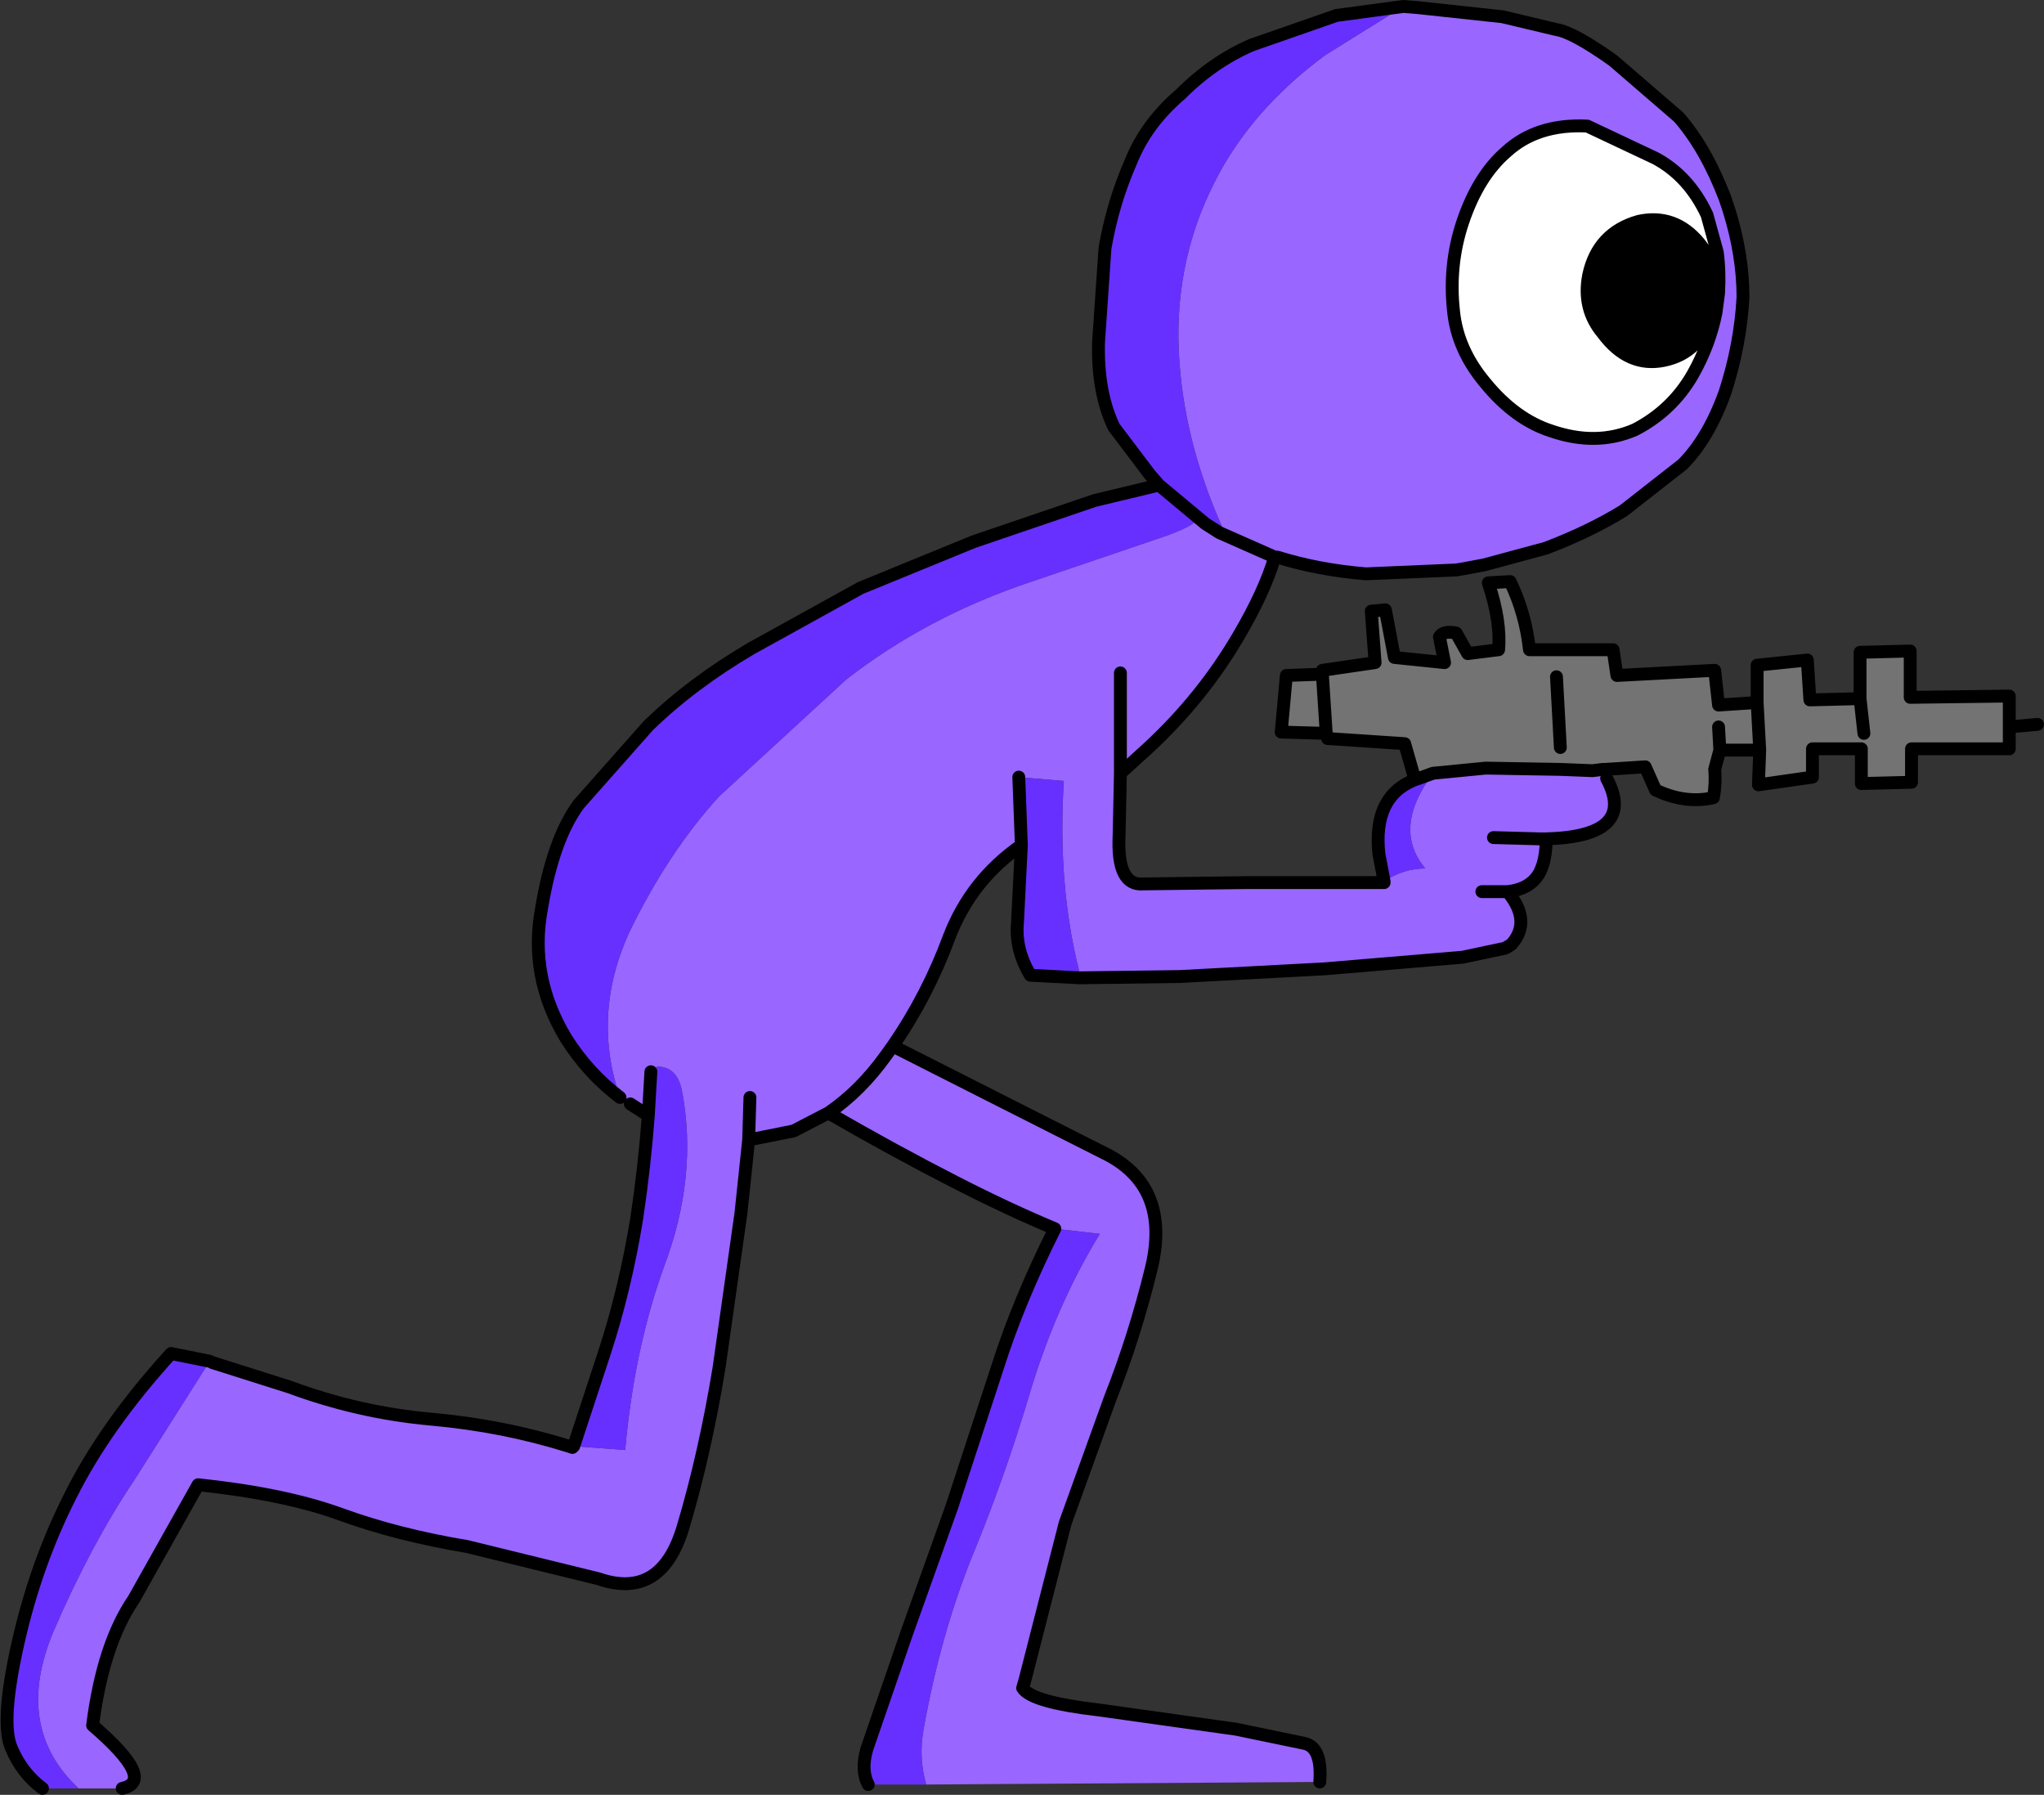 <?xml version="1.0" encoding="UTF-8" standalone="no"?>
<svg xmlns:xlink="http://www.w3.org/1999/xlink" height="69.75px" width="79.45px" xmlns="http://www.w3.org/2000/svg">
  <rect width="100%" height="100%" fill="#333333" stroke="none"/>
  <g transform="matrix(1.0, 0.0, 0.0, 1.0, 344.85, 228.45)">
    <path d="M-281.15 -219.85 Q-279.75 -220.15 -278.8 -219.0 -277.9 -217.9 -278.3 -216.3 -278.75 -214.75 -280.15 -214.45 -281.55 -214.15 -282.55 -215.5 -283.35 -216.45 -283.1 -217.75 -282.75 -219.4 -281.15 -219.85" fill="#000000" fill-rule="evenodd" stroke="none"/>
    <path d="M-336.6 -175.5 L-333.6 -174.55 Q-330.9 -173.55 -328.1 -173.3 -325.3 -173.05 -322.75 -172.25 L-322.6 -172.2 -322.55 -172.25 -320.55 -172.1 Q-320.2 -176.0 -319.05 -179.2 -317.7 -182.75 -318.35 -186.1 -318.55 -187.0 -319.3 -187.0 L-319.55 -186.8 -319.65 -185.1 -320.35 -185.55 -320.75 -185.8 Q-321.85 -189.0 -320.4 -192.2 -318.9 -195.3 -316.9 -197.5 L-311.95 -202.05 Q-308.8 -204.5 -304.75 -205.85 L-299.45 -207.65 Q-298.25 -208.1 -298.3 -208.35 L-298.0 -208.1 -297.45 -207.75 -297.5 -207.9 -297.2 -207.65 Q-298.75 -211.0 -299.0 -214.3 -299.3 -218.1 -297.65 -221.35 -296.25 -224.15 -293.35 -226.3 L-290.3 -228.2 -289.7 -228.15 -286.45 -227.8 -284.35 -227.3 Q-283.7 -227.2 -282.15 -226.1 L-279.6 -223.9 Q-278.55 -222.7 -277.8 -220.75 L-277.65 -220.3 Q-277.1 -218.55 -277.1 -216.9 -277.2 -215.05 -277.8 -213.2 -278.45 -211.4 -279.45 -210.4 L-281.75 -208.6 Q-283.05 -207.8 -284.75 -207.15 L-287.15 -206.5 -287.95 -206.35 -288.25 -206.3 -291.75 -206.15 Q-293.6 -206.3 -295.2 -206.8 L-295.3 -206.8 Q-295.7 -205.45 -296.7 -203.75 -298.1 -201.35 -300.2 -199.4 L-301.3 -198.4 -301.35 -196.0 Q-301.45 -194.0 -300.4 -194.1 L-296.45 -194.15 -291.05 -194.15 -291.05 -194.2 Q-290.3 -194.7 -289.45 -194.7 -290.75 -196.25 -289.15 -198.4 L-287.1 -198.6 -284.2 -198.55 -282.95 -198.5 -282.55 -198.55 -282.45 -198.55 -282.4 -198.2 Q-281.2 -195.95 -284.75 -195.85 -284.75 -195.05 -285.0 -194.55 -285.35 -193.9 -286.25 -193.8 -285.3 -192.65 -286.1 -191.75 L-286.35 -191.6 -288.0 -191.25 -293.35 -190.8 -299.0 -190.5 -302.9 -190.45 -302.9 -190.7 Q-303.75 -194.05 -303.5 -198.1 L-305.25 -198.25 -305.15 -195.6 Q-307.1 -194.25 -307.95 -192.05 -308.8 -189.75 -310.15 -187.8 L-306.2 -185.8 -301.75 -183.55 Q-299.35 -182.25 -300.1 -179.15 -300.75 -176.5 -301.7 -174.1 L-303.45 -169.25 -305.0 -163.2 -305.1 -162.85 Q-304.75 -162.3 -302.15 -162.0 L-296.8 -161.25 -294.15 -160.7 Q-293.45 -160.55 -293.55 -159.2 L-308.85 -159.1 Q-309.15 -160.15 -308.95 -161.25 -308.3 -164.9 -307.05 -168.0 -305.85 -170.9 -304.9 -174.05 -303.85 -177.65 -302.1 -180.5 L-303.85 -180.7 Q-305.65 -181.45 -307.7 -182.5 -310.05 -183.7 -312.65 -185.2 L-314.0 -184.5 -315.75 -184.15 -316.05 -181.3 -316.9 -175.3 Q-317.45 -171.95 -318.3 -169.1 -319.15 -166.25 -321.6 -167.1 L-326.7 -168.35 Q-329.4 -168.8 -331.6 -169.6 -333.8 -170.4 -337.15 -170.75 L-339.65 -166.3 Q-340.85 -164.55 -341.25 -161.4 -338.75 -159.25 -340.1 -158.95 L-341.8 -158.95 Q-344.35 -161.35 -342.75 -165.1 -341.3 -168.45 -339.65 -170.9 L-336.7 -175.55 -336.6 -175.5 M-315.7 -185.8 L-315.75 -184.15 -315.7 -185.8 M-295.3 -206.8 L-297.45 -207.75 -295.3 -206.8 M-287.1 -213.55 Q-285.95 -212.15 -284.55 -211.7 -282.8 -211.1 -281.3 -211.75 -279.85 -212.5 -279.05 -213.9 -278.4 -215.05 -278.15 -216.3 L-278.05 -217.05 Q-278.0 -217.9 -278.1 -218.65 L-278.5 -220.1 Q-279.2 -221.6 -280.5 -222.3 L-283.15 -223.55 Q-285.1 -223.65 -286.3 -222.55 -287.4 -221.6 -288.0 -219.8 -288.55 -218.15 -288.35 -216.35 -288.2 -214.85 -287.1 -213.55 M-301.3 -202.3 L-301.3 -198.4 -301.3 -202.3 M-287.25 -193.8 L-286.25 -193.8 -287.25 -193.8 M-286.8 -195.9 L-285.0 -195.85 -284.75 -195.85 -285.0 -195.85 -286.8 -195.9 M-312.65 -185.2 Q-311.4 -186.05 -310.4 -187.45 L-310.15 -187.8 -310.4 -187.45 Q-311.4 -186.05 -312.65 -185.2" fill="#9966ff" fill-rule="evenodd" stroke="none"/>
    <path d="M-322.55 -172.25 L-321.35 -175.9 Q-320.55 -178.35 -320.1 -181.1 -319.8 -183.1 -319.65 -185.1 L-319.55 -186.8 -319.3 -187.0 Q-318.55 -187.0 -318.35 -186.1 -317.7 -182.75 -319.05 -179.2 -320.2 -176.0 -320.55 -172.1 L-322.55 -172.25 M-320.75 -185.8 Q-322.0 -186.75 -322.85 -188.1 -324.3 -190.5 -323.8 -193.15 -323.35 -195.85 -322.35 -197.2 L-319.65 -200.25 Q-317.95 -201.9 -315.65 -203.25 L-311.4 -205.6 -307.0 -207.4 -302.3 -209.0 -299.8 -209.6 -300.15 -210.0 -301.55 -211.85 Q-302.2 -213.2 -302.15 -215.15 L-301.9 -218.8 Q-301.6 -220.55 -300.9 -222.15 -300.3 -223.65 -298.95 -224.8 -297.7 -226.05 -296.2 -226.7 L-292.9 -227.85 -290.3 -228.2 -293.35 -226.3 Q-296.25 -224.15 -297.65 -221.35 -299.3 -218.1 -299.0 -214.3 -298.75 -211.0 -297.2 -207.65 L-297.5 -207.9 -298.3 -208.35 Q-298.25 -208.1 -299.45 -207.65 L-304.75 -205.85 Q-308.8 -204.5 -311.95 -202.05 L-316.9 -197.5 Q-318.9 -195.3 -320.4 -192.2 -321.85 -189.0 -320.75 -185.8 M-291.05 -194.2 L-291.25 -195.25 Q-291.5 -197.5 -289.85 -198.15 L-289.7 -198.2 -289.15 -198.4 Q-290.75 -196.25 -289.45 -194.7 -290.3 -194.7 -291.05 -194.2 M-343.2 -158.95 Q-344.0 -159.55 -344.4 -160.5 -344.85 -161.5 -344.15 -164.6 -343.45 -167.7 -342.1 -170.35 -340.75 -173.05 -338.2 -175.85 L-336.7 -175.55 -339.65 -170.9 Q-341.3 -168.45 -342.75 -165.1 -344.35 -161.35 -341.8 -158.95 L-343.2 -158.95 M-299.8 -209.6 L-298.3 -208.35 -299.8 -209.6 M-305.25 -198.25 L-303.5 -198.1 Q-303.75 -194.05 -302.9 -190.7 L-302.9 -190.45 -304.8 -190.55 Q-305.4 -191.55 -305.3 -192.6 L-305.15 -195.6 -305.25 -198.25 M-308.85 -159.1 L-311.1 -159.1 Q-311.4 -159.65 -311.15 -160.5 L-309.6 -165.0 -307.85 -169.9 -306.05 -175.4 Q-305.25 -177.9 -303.85 -180.7 L-302.1 -180.5 Q-303.85 -177.65 -304.9 -174.05 -305.85 -170.9 -307.05 -168.0 -308.3 -164.9 -308.95 -161.25 -309.15 -160.15 -308.85 -159.1" fill="#6830fe" fill-rule="evenodd" stroke="none"/>
    <path d="M-289.85 -198.15 L-290.25 -199.55 -293.25 -199.75 -293.3 -199.9 -293.3 -199.95 -295.05 -200.0 -294.85 -202.2 -293.45 -202.25 -293.45 -202.4 -291.4 -202.7 -291.55 -204.7 -291.0 -204.75 -290.65 -202.9 -288.7 -202.7 -288.9 -203.7 Q-288.75 -203.95 -288.25 -203.85 L-287.8 -203.05 -286.6 -203.2 Q-286.5 -204.3 -287.0 -205.8 L-286.15 -205.85 Q-285.55 -204.6 -285.4 -203.2 L-282.15 -203.2 -282.0 -202.2 -278.2 -202.4 -278.05 -201.05 -276.55 -201.15 -276.55 -202.6 -274.6 -202.8 -274.5 -201.25 -272.55 -201.3 -272.55 -203.1 -270.6 -203.15 -270.6 -201.35 -266.75 -201.4 -266.75 -200.2 -266.75 -199.35 -270.55 -199.35 -270.55 -198.05 -272.5 -198.0 -272.5 -199.35 -274.4 -199.35 -274.4 -198.25 -276.5 -197.95 -276.45 -199.3 -278.0 -199.3 -278.2 -198.55 Q-278.15 -198.0 -278.25 -197.45 -279.35 -197.2 -280.5 -197.75 L-280.9 -198.65 -282.45 -198.55 -282.55 -198.55 -282.95 -198.5 -284.2 -198.55 -287.1 -198.6 -289.15 -198.4 -289.7 -198.2 -289.85 -198.15 M-284.2 -199.4 L-284.35 -202.15 -284.2 -199.4 M-293.3 -199.95 L-293.45 -202.25 -293.3 -199.95 M-278.05 -200.2 L-278.0 -199.3 -278.05 -200.2 M-272.4 -199.95 L-272.55 -201.3 -272.4 -199.95 M-276.45 -199.3 L-276.55 -201.15 -276.45 -199.3" fill="#737373" fill-rule="evenodd" stroke="none"/>
    <path d="M-287.1 -213.55 Q-288.2 -214.85 -288.35 -216.35 -288.55 -218.15 -288.0 -219.8 -287.4 -221.6 -286.3 -222.55 -285.1 -223.65 -283.15 -223.55 L-280.5 -222.3 Q-279.2 -221.6 -278.5 -220.1 L-278.1 -218.65 Q-278.0 -217.9 -278.05 -217.05 L-278.15 -216.3 Q-278.4 -215.05 -279.05 -213.9 -279.85 -212.5 -281.3 -211.75 -282.8 -211.1 -284.55 -211.7 -285.95 -212.15 -287.1 -213.55 M-281.15 -219.85 Q-282.75 -219.4 -283.1 -217.75 -283.35 -216.45 -282.55 -215.5 -281.55 -214.15 -280.15 -214.45 -278.75 -214.75 -278.3 -216.3 -277.9 -217.9 -278.8 -219.0 -279.75 -220.15 -281.15 -219.85" fill="#ffffff" fill-rule="evenodd" stroke="none"/>
    <path d="M-336.6 -175.5 L-333.6 -174.55 Q-330.9 -173.55 -328.1 -173.3 -325.3 -173.05 -322.75 -172.25 L-322.6 -172.2 -322.55 -172.25 -321.35 -175.9 Q-320.55 -178.35 -320.1 -181.1 -319.8 -183.1 -319.65 -185.1 L-320.35 -185.55 M-320.75 -185.8 Q-322.0 -186.75 -322.85 -188.1 -324.3 -190.5 -323.8 -193.15 -323.35 -195.85 -322.35 -197.2 L-319.65 -200.25 Q-317.95 -201.9 -315.65 -203.25 L-311.4 -205.6 -307.0 -207.4 -302.3 -209.0 -299.8 -209.6 -300.15 -210.0 -301.55 -211.85 Q-302.2 -213.2 -302.15 -215.15 L-301.9 -218.8 Q-301.6 -220.55 -300.9 -222.15 -300.3 -223.65 -298.95 -224.8 -297.7 -226.05 -296.2 -226.7 L-292.9 -227.85 -290.3 -228.2 -289.7 -228.15 -286.45 -227.8 -284.35 -227.3 Q-283.7 -227.2 -282.15 -226.1 L-279.6 -223.9 Q-278.55 -222.7 -277.8 -220.75 L-277.65 -220.3 Q-277.1 -218.55 -277.1 -216.9 -277.2 -215.05 -277.8 -213.2 -278.45 -211.4 -279.45 -210.4 L-281.75 -208.6 Q-283.05 -207.8 -284.75 -207.15 L-287.15 -206.5 -287.95 -206.35 -288.25 -206.3 -291.75 -206.15 Q-293.6 -206.3 -295.2 -206.8 L-295.3 -206.8 Q-295.7 -205.45 -296.7 -203.75 -298.1 -201.35 -300.2 -199.4 L-301.3 -198.4 -301.35 -196.0 Q-301.45 -194.0 -300.4 -194.1 L-296.45 -194.15 -291.05 -194.15 -291.05 -194.2 -291.25 -195.25 Q-291.5 -197.5 -289.85 -198.15 L-290.25 -199.55 -293.25 -199.75 -293.3 -199.9 -293.3 -199.95 -295.05 -200.0 -294.85 -202.2 -293.45 -202.25 -293.45 -202.4 -291.4 -202.7 -291.55 -204.7 -291.0 -204.75 -290.65 -202.9 -288.7 -202.7 -288.9 -203.7 Q-288.75 -203.95 -288.25 -203.85 L-287.8 -203.05 -286.6 -203.2 Q-286.5 -204.3 -287.0 -205.8 L-286.15 -205.85 Q-285.55 -204.6 -285.4 -203.2 L-282.15 -203.2 -282.0 -202.2 -278.2 -202.4 -278.05 -201.05 -276.55 -201.15 -276.55 -202.6 -274.6 -202.8 -274.5 -201.25 -272.55 -201.3 -272.55 -203.1 -270.6 -203.15 -270.6 -201.35 -266.75 -201.4 -266.75 -200.2 -265.65 -200.3 M-343.2 -158.95 Q-344.0 -159.55 -344.4 -160.5 -344.85 -161.5 -344.15 -164.6 -343.45 -167.7 -342.1 -170.35 -340.75 -173.05 -338.2 -175.85 L-336.7 -175.55 M-340.1 -158.95 Q-338.75 -159.25 -341.25 -161.4 -340.85 -164.55 -339.65 -166.3 L-337.15 -170.75 Q-333.8 -170.4 -331.6 -169.6 -329.4 -168.8 -326.7 -168.35 L-321.6 -167.1 Q-319.15 -166.25 -318.3 -169.1 -317.45 -171.95 -316.9 -175.3 L-316.05 -181.3 -315.75 -184.15 -315.7 -185.8 M-297.45 -207.75 L-295.3 -206.8 M-298.3 -208.35 L-299.8 -209.6 M-287.1 -213.55 Q-285.95 -212.15 -284.55 -211.7 -282.8 -211.1 -281.3 -211.75 -279.85 -212.5 -279.05 -213.9 -278.4 -215.05 -278.15 -216.3 L-278.05 -217.05 Q-278.0 -217.9 -278.1 -218.65 L-278.5 -220.1 Q-279.2 -221.6 -280.5 -222.3 L-283.15 -223.55 Q-285.1 -223.65 -286.3 -222.55 -287.4 -221.6 -288.0 -219.8 -288.55 -218.15 -288.35 -216.35 -288.2 -214.85 -287.1 -213.55 M-298.3 -208.35 L-298.0 -208.1 -297.45 -207.75 M-301.3 -198.4 L-301.3 -202.3 M-289.85 -198.15 L-289.7 -198.2 -289.15 -198.4 -287.1 -198.6 -284.2 -198.55 -282.95 -198.5 -282.55 -198.55 -282.45 -198.55 -280.9 -198.65 -280.5 -197.75 Q-279.35 -197.2 -278.25 -197.45 -278.15 -198.0 -278.2 -198.55 L-278.0 -199.3 -278.05 -200.2 M-293.45 -202.25 L-293.3 -199.95 M-284.35 -202.15 L-284.2 -199.4 M-305.25 -198.25 L-305.15 -195.6 -305.3 -192.6 Q-305.4 -191.55 -304.8 -190.55 L-302.9 -190.45 -299.0 -190.5 -293.35 -190.8 -288.0 -191.25 -286.35 -191.6 -286.1 -191.75 Q-285.3 -192.65 -286.25 -193.8 L-287.25 -193.8 M-281.15 -219.85 Q-282.75 -219.4 -283.1 -217.75 -283.35 -216.45 -282.55 -215.5 -281.55 -214.15 -280.15 -214.45 -278.75 -214.75 -278.3 -216.3 -277.9 -217.9 -278.8 -219.0 -279.75 -220.15 -281.15 -219.85 M-282.4 -198.2 Q-281.2 -195.95 -284.75 -195.85 -284.75 -195.05 -285.0 -194.55 -285.35 -193.9 -286.25 -193.8 M-266.75 -200.2 L-266.75 -199.35 -270.55 -199.35 -270.55 -198.05 -272.5 -198.0 -272.5 -199.35 -274.4 -199.35 -274.4 -198.25 -276.5 -197.95 -276.45 -199.3 -278.0 -199.3 M-276.55 -201.15 L-276.45 -199.3 M-272.55 -201.3 L-272.4 -199.95 M-284.75 -195.85 L-285.0 -195.85 -286.8 -195.9 M-286.1 -191.75 L-286.25 -191.65 -286.35 -191.6 M-305.15 -195.6 Q-307.1 -194.25 -307.95 -192.05 -308.8 -189.75 -310.15 -187.8 L-306.2 -185.8 -301.75 -183.55 Q-299.35 -182.25 -300.1 -179.15 -300.75 -176.5 -301.7 -174.1 L-303.45 -169.25 -305.0 -163.2 -305.1 -162.85 Q-304.75 -162.3 -302.15 -162.0 L-296.8 -161.25 -294.15 -160.7 Q-293.45 -160.55 -293.55 -159.2 M-311.1 -159.1 Q-311.4 -159.65 -311.15 -160.5 L-309.6 -165.0 -307.85 -169.9 -306.05 -175.4 Q-305.25 -177.9 -303.85 -180.7 -305.65 -181.45 -307.7 -182.5 -310.05 -183.7 -312.65 -185.2 L-314.0 -184.5 -315.75 -184.15 M-310.15 -187.8 L-310.4 -187.45 Q-311.4 -186.05 -312.65 -185.2 M-319.55 -186.8 L-319.65 -185.1" fill="none" stroke="#000000" stroke-linecap="round" stroke-linejoin="round" stroke-width="0.5"/>
  </g>
</svg>
